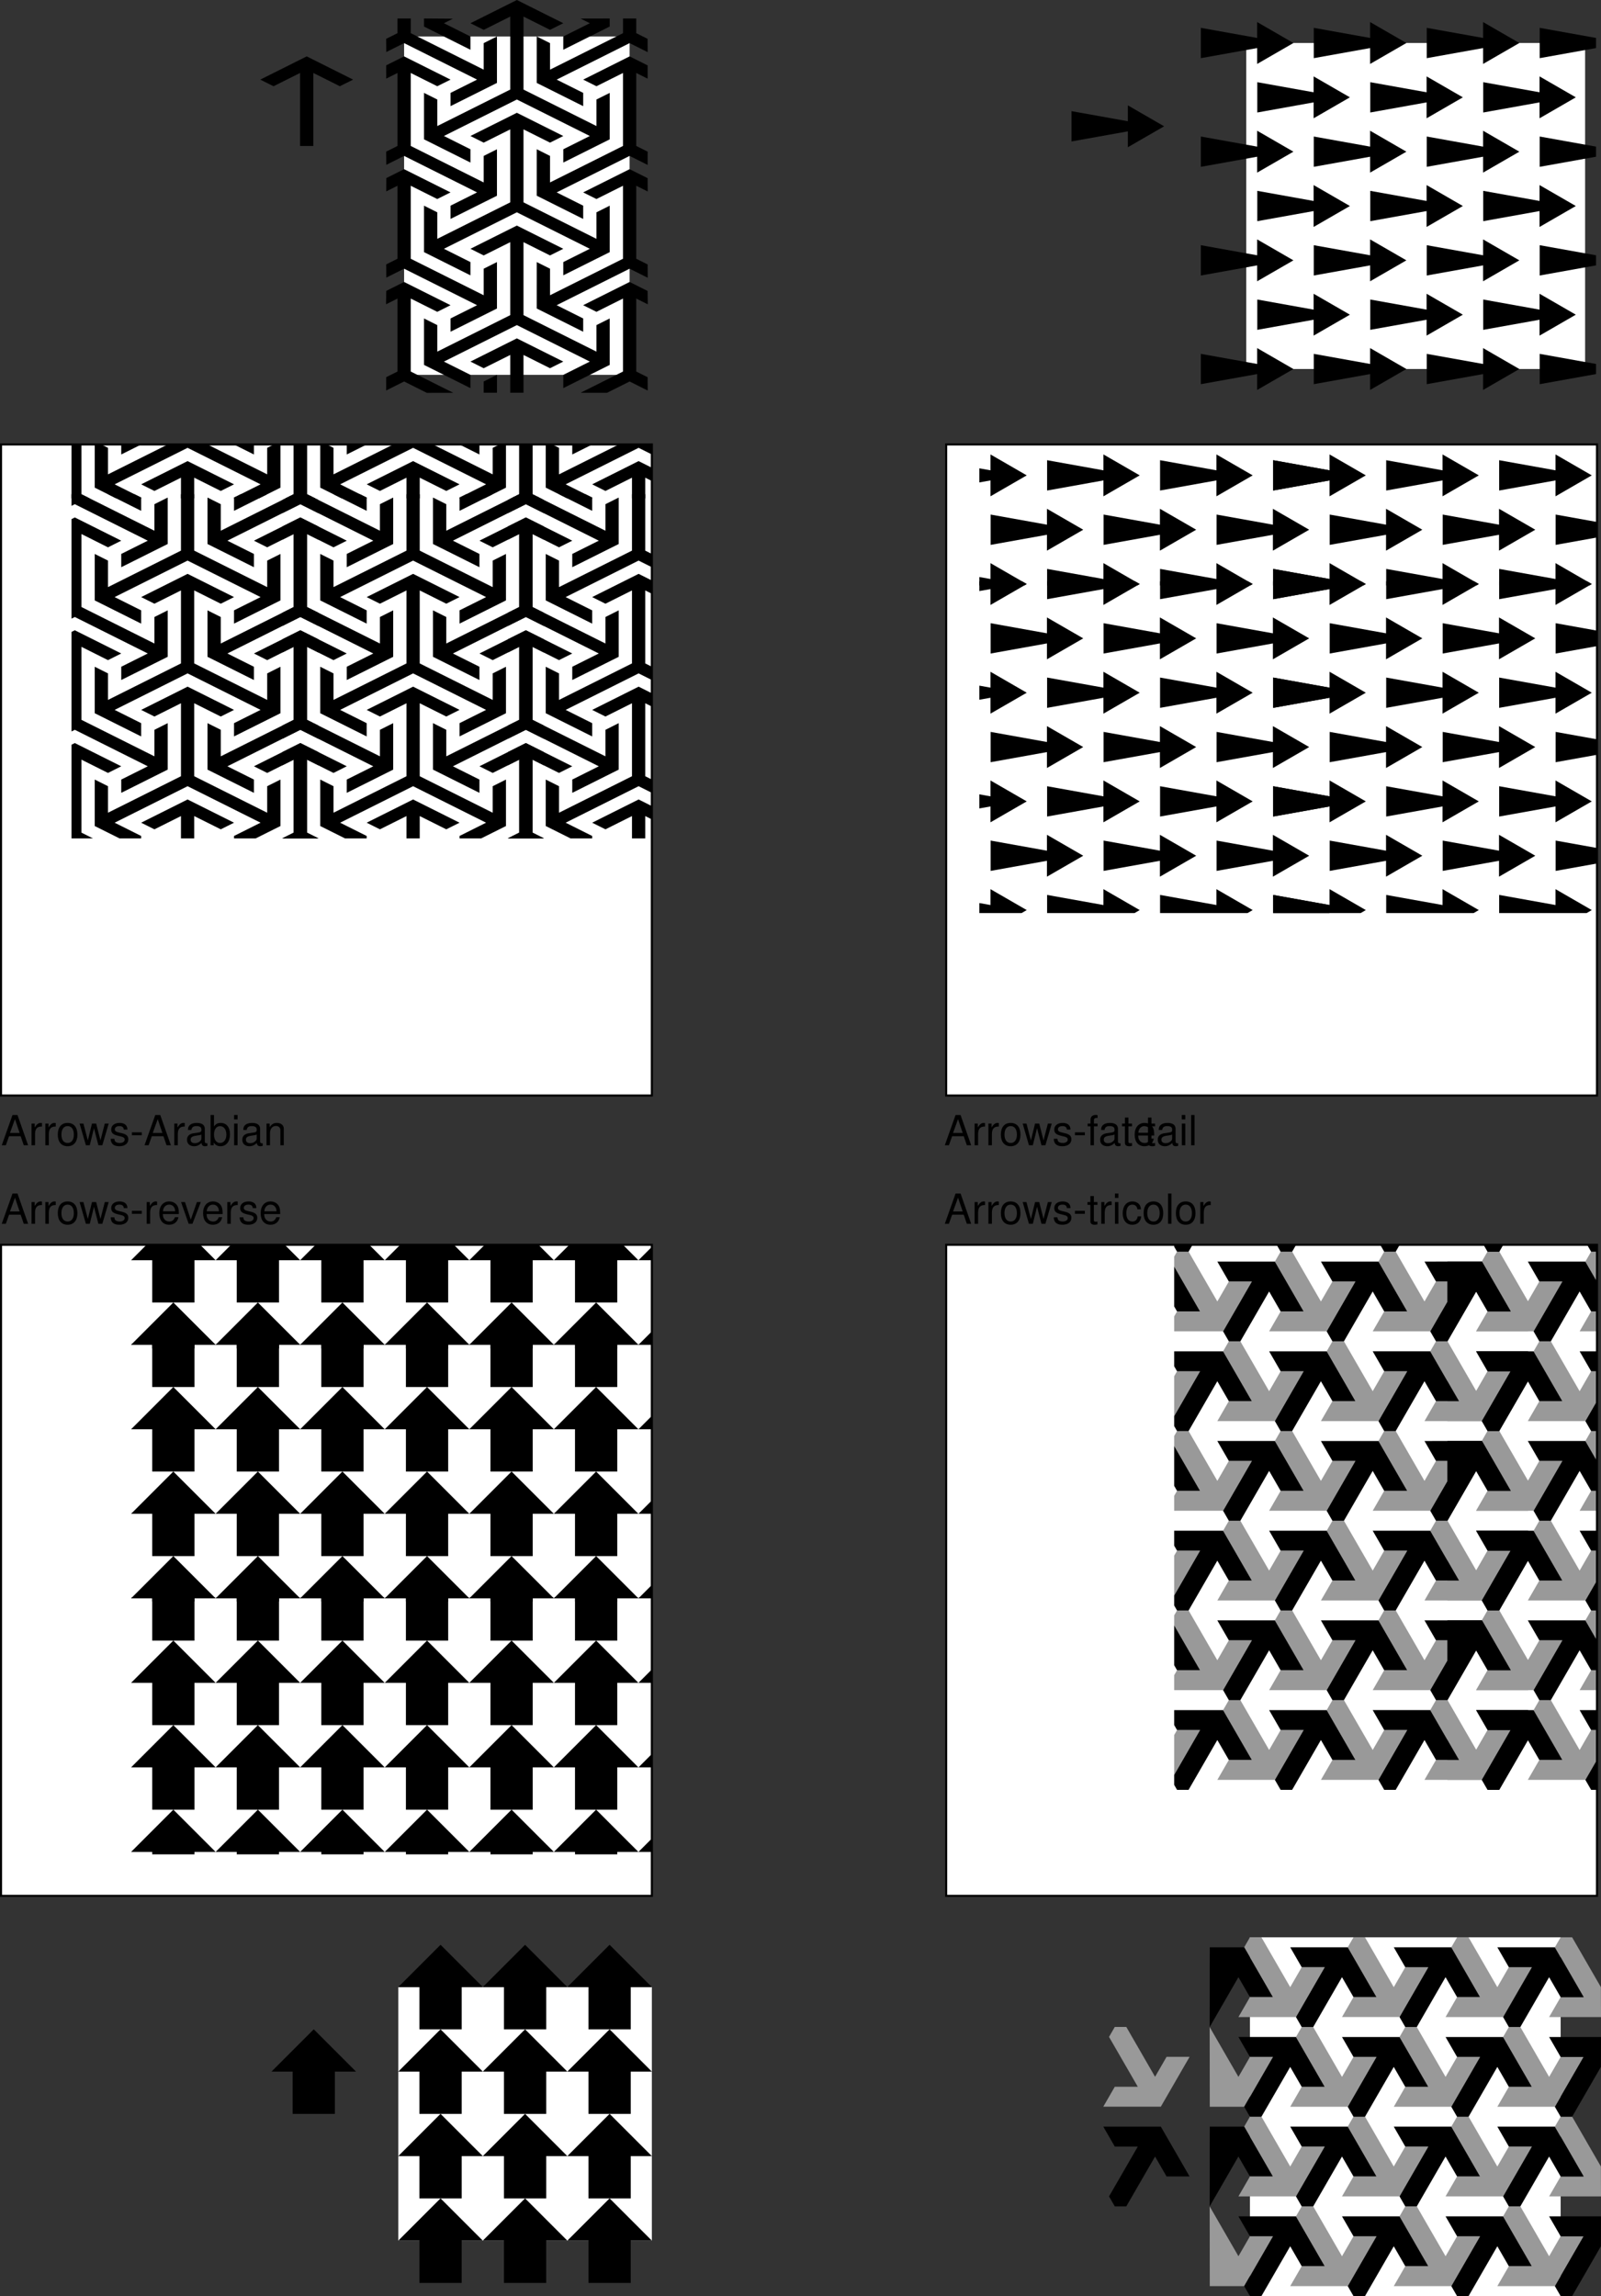 <svg xmlns="http://www.w3.org/2000/svg" xmlns:xlink="http://www.w3.org/1999/xlink" width="386.215" height="553.699"><rect width="100%" height="100%" fill="#333333" stroke="none"/><defs><path id="a" d="M4.734-2.188 5.484 0h1.047L3.97-7.297H2.766L.172 0h.984l.782-2.188Zm-.25-.78H2.156l1.204-3.33zm0 0"/><path id="b" d="M.688-5.234V0h.843v-2.719c.016-1.265.532-1.828 1.672-1.797v-.843c-.14-.016-.219-.032-.312-.032-.547 0-.954.329-1.438 1.094v-.937zm0 0"/><path id="c" d="M2.719-5.39c-1.485 0-2.36 1.046-2.36 2.812C.36-.813 1.234.234 2.734.234c1.47 0 2.36-1.046 2.36-2.78 0-1.813-.86-2.845-2.375-2.845zm.015.765c.938 0 1.5.781 1.5 2.078 0 1.235-.578 2-1.5 2-.937 0-1.5-.765-1.5-2.031s.563-2.047 1.5-2.047zm0 0"/><path id="d" d="m5.547 0 1.531-5.234h-.937L5.094-1.156 4.062-5.234H3.048l-1 4.078L.984-5.234H.063L1.577 0h.938L3.53-4.11 4.594 0Zm0 0"/><path id="e" d="M4.375-3.781c0-1.031-.688-1.61-1.89-1.61-1.22 0-2.016.625-2.016 1.594 0 .828.422 1.219 1.656 1.516l.781.187c.578.14.813.36.813.719 0 .5-.485.828-1.219.828-.453 0-.828-.125-1.047-.344-.125-.156-.187-.296-.234-.671H.344C.375-.345 1.063.234 2.438.234c1.312 0 2.156-.656 2.156-1.671 0-.766-.438-1.204-1.485-1.454l-.796-.187c-.688-.156-.97-.375-.97-.75 0-.485.423-.797 1.11-.797.672 0 1.031.297 1.047.844zm0 0"/><path id="f" d="M2.844-3.125H.454v.719h2.39Zm0 0"/><path id="g" d="M2.547-5.234h-.86v-1.454H.845v1.454H.14v.671h.703v3.97c0 .53.36.827 1.015.827.22 0 .407-.03.688-.078v-.703A1.528 1.528 0 0 1 2.14-.5c-.36 0-.454-.094-.454-.469v-3.594h.86zm0 0"/><path id="h" d="M1.5-5.234H.672V0H1.5Zm0-2.063H.656v1.063H1.5Zm0 0"/><path id="i" d="M4.703-3.484c-.031-.5-.14-.829-.344-1.125-.359-.485-.984-.782-1.718-.782C1.219-5.39.312-4.266.312-2.53c0 1.687.891 2.765 2.313 2.765 1.25 0 2.047-.75 2.14-2.03h-.827c-.141.843-.579 1.25-1.282 1.25-.922 0-1.469-.75-1.469-1.985 0-1.313.532-2.094 1.438-2.094.703 0 1.14.422 1.25 1.14zm0 0"/><path id="j" d="M1.516-7.297H.687V0h.829zm0 0"/><path id="k" d="M2.578-5.234h-.875v-.829c0-.343.203-.53.594-.53.062 0 .094 0 .281.015v-.688c-.187-.046-.297-.046-.469-.046-.765 0-1.234.437-1.234 1.187v.89H.187v.673h.688V0h.828v-4.563h.875zm0 0"/><path id="l" d="M5.344-.484c-.078.015-.125.015-.172.015-.297 0-.453-.156-.453-.406v-3.078c0-.938-.672-1.438-1.969-1.438-.766 0-1.375.22-1.734.61-.25.265-.344.578-.36 1.093h.828c.079-.64.454-.937 1.235-.937.765 0 1.172.281 1.172.781v.219c-.016.36-.188.5-.875.578-1.172.156-1.36.203-1.672.328-.61.266-.922.719-.922 1.406 0 .938.656 1.547 1.719 1.547.656 0 1.187-.234 1.78-.78.063.546.313.78.86.78.172 0 .282-.03.563-.093zM3.89-1.656c0 .281-.079.453-.329.687-.343.313-.75.469-1.25.469-.64 0-1.015-.313-1.015-.844 0-.547.36-.828 1.25-.953s1.062-.156 1.344-.297zm0 0"/><path id="m" d="M5.125-2.344c0-.797-.063-1.281-.203-1.672-.344-.859-1.14-1.375-2.125-1.375-1.453 0-2.39 1.11-2.39 2.844 0 1.735.89 2.781 2.374 2.781 1.203 0 2.031-.687 2.235-1.828h-.829c-.234.688-.703 1.047-1.375 1.047-.53 0-.984-.234-1.265-.672-.203-.297-.266-.593-.281-1.125Zm-3.828-.672c.062-.968.656-1.609 1.5-1.609s1.437.672 1.437 1.61zm0 0"/><path id="n" d="m2.844 0 2.015-5.234h-.937L2.437-.984l-1.39-4.25H.094L1.937 0Zm0 0"/><path id="E" d="M.547-7.297V0h.75v-.672c.39.61.922.906 1.656.906 1.375 0 2.281-1.14 2.281-2.875 0-1.703-.859-2.75-2.25-2.75-.718 0-1.218.266-1.609.86v-2.766zm2.281 2.688c.938 0 1.531.812 1.531 2.062 0 1.188-.625 2-1.53 2-.892 0-1.454-.797-1.454-2.031 0-1.235.563-2.031 1.453-2.031zm0 0"/><path id="F" d="M.703-5.234V0h.844v-2.89c0-1.063.547-1.766 1.406-1.766.672 0 1.094.39 1.094 1.031V0h.828v-3.953c0-.875-.656-1.438-1.672-1.438-.765 0-1.265.297-1.734 1.032v-.875zm0 0"/><path id="p" d="M56.008-85.95v3.544l2.738 1.367.02 3.207-4.356-2.176-17.605 8.801 6.402 3.2v3.198l-11.203-5.597V-81.61l3.203 1.601v6.403l17.602-8.801v-3.543h3.199m-44.23.05-2.176 1.09 6.402 3.2v3.203L4.8-84.008v-1.941l6.976.05m37.832-.05v1.941l-11.203 5.602v-3.203l6.403-3.2-2.246-1.12 7.046-.02m9.145 14.515-2.746-1.375v17.602l2.758 1.379-.004 3.2-4.352-2.177-17.605 8.801 6.402 3.2v3.199l-11.203-5.598v-11.203l3.203 1.601v6.399l17.602-8.801v-17.602l-6.403 3.204-3.199-1.602 11.203-5.602 4.352 2.176-.008 3.2M27.204-90.41l11.202 5.601-3.199 1.602-6.402-3.203v17.601l17.601 8.801v-6.398l3.203-1.602v11.203l-11.203 5.598v-3.2l6.403-3.198-17.606-8.801-17.601 8.8 6.402 3.2v3.199L4.8-56.805v-11.203L8-66.406v6.398l17.605-8.8V-86.41l-6.402 3.203-3.2-1.602 11.2-5.601m-31.531 9.367 2.726-1.363v-3.543h3.204v3.543l17.601 8.8v-6.402l3.2-1.601v11.203L11.198-64.81v-3.199l6.403-3.199L0-80.007l-4.3 2.148-.028-3.184m.004 27.2 2.722-1.364v-17.602l-2.714 1.36-.004-3.2L0-76.808l11.2 5.602L8-69.605 1.602-72.81v17.602l17.601 8.8v-6.398l3.2-1.601v11.203l-11.204 5.598v-3.2l6.403-3.199L0-52.804l-4.297 2.148-.027-3.188m63.097 9.621-2.765-1.382v17.601l2.754 1.375.02 3.211-4.372-2.184L36.805-16.8l6.402 3.2v3.203L32.004-16v-11.203l3.203 1.601v6.399l17.602-8.8v-17.602l-6.403 3.203-3.199-1.602 11.203-5.601 4.344 2.171.02 3.211m-31.57-18.984 11.202 5.602-3.199 1.597-6.402-3.199v17.602l17.601 8.8v-6.398l3.203-1.602v11.203l-11.203 5.598v-3.2l6.403-3.198-17.606-8.801-17.601 8.8 6.402 3.2v3.2L4.8-29.603v-11.203L8-39.203v6.398l17.605-8.8v-17.602l-6.402 3.2-3.2-1.598 11.2-5.602m31.59 46.2-2.785-1.395V-.801L58.754.57l.023 3.215-4.367-2.183-5.457 2.726-6.383-.012L52.81-.8v-17.601L46.406-15.2l-3.199-1.602 11.203-5.601 4.34 2.172.043 3.222m-31.59-18.996 11.203 5.602-3.199 1.601-6.402-3.203v17.602l17.601 8.8V-12l3.203-1.602v11.204L38.406 3.199V0l6.403-3.2L27.203-12 9.602-3.2 16.004 0v3.2L4.8-2.399v-11.204L8-12v6.398l17.605-8.8v-17.602L19.203-28.8l-3.2-1.601 11.2-5.602M25.605 4.312V-4.8l-6.402 3.2-3.2-1.598 11.2-5.602 11.203 5.602-3.199 1.597L28.805-4.8v9.114h-3.2M-4.32-26.642l2.718-1.363v-17.601l-2.707 1.355.02-3.21L0-49.606l11.2 5.601L8-42.402l-6.398-3.203v17.601l17.601 8.8v-6.398l3.2-1.601V-16l-11.204 5.602v-3.204l6.403-3.199L0-25.6l-4.29 2.144-.03-3.184m-.016 30.407L0 1.602l5.484 2.742 6.383-.012L1.602-.801v-17.601L8-15.2l3.2-1.602-11.2-5.6-4.309 2.156-.046 3.223 2.753-1.38V-.8L-4.316.56l-.02 3.207"/><path id="s" d="M-10.957 3.656 2.633 1.22v3.83L11.383 0l-8.75-5.05v3.831l-13.59-2.437v7.312m35.969-16.761-8.754 5.05v-3.832L2.668-9.449v-7.313l13.59 2.438v-3.832l8.754 5.05m-35.969-16.761 13.59 2.437v-3.832l8.75 5.051-8.75 5.05v-3.831l-13.59 2.437v-7.312m27.254 0 13.59 2.437v-3.832l8.75 5.051-8.75 5.05v-3.831l-13.59 2.437v-7.312m8.715-9.45-8.754 5.055v-3.836L2.668-35.66v-7.309l13.59 2.438v-3.836l8.754 5.05m-35.969-16.757 13.59 2.433v-3.832l8.75 5.055-8.75 5.05v-3.835l-13.59 2.437v-7.308m27.254 0 13.59 2.433v-3.832l8.75 5.055-8.75 5.05v-3.835l-13.59 2.437v-7.308m8.715-9.45-8.754 5.051v-3.832l-13.59 2.438v-7.313l13.59 2.438v-3.832l8.754 5.05m-35.969-16.761 13.59 2.437v-3.832l8.75 5.051-8.75 5.05v-3.831l-13.59 2.437v-7.312m27.254 0 13.59 2.437v-3.832l8.75 5.051-8.75 5.05v-3.831l-13.59 2.437v-7.312m0 85.941 13.59-2.437V5.05L38.637 0l-8.75-5.05v3.831l-13.59-2.437v7.312m27.25 0L57.14 1.22v3.83L65.89 0l-8.75-5.05v3.831L43.547-3.656v7.312m8.715-16.761-8.75 5.05v-3.832l-13.59 2.438v-7.313l13.59 2.438v-3.832l8.75 5.05m-8.715-16.761L57.14-27.43v-3.832l8.75 5.051-8.75 5.05v-3.831l-13.594 2.437v-7.312m8.715-9.45-8.75 5.055v-3.836l-13.59 2.438v-7.309l13.59 2.438v-3.836l8.75 5.05m-8.715-16.757 13.594 2.433v-3.832l8.75 5.055-8.75 5.05v-3.835l-13.594 2.437v-7.308m8.715-9.45-8.75 5.051v-3.832l-13.59 2.438v-7.313l13.59 2.438v-3.832l8.75 5.05m-8.715-16.761 13.594 2.437v-3.832l8.75 5.051-8.75 5.05v-3.831l-13.594 2.437v-7.312M84.39-1.22 70.8-3.656v7.312L84.39 1.22m-4.875-14.324-8.75 5.05v-3.832l-13.59 2.438v-7.313l13.59 2.438v-3.832l8.75 5.05m4.875-11.886L70.8-22.555v-7.312l13.59 2.437m-4.875-11.886-8.75 5.054v-3.836l-13.59 2.438v-7.309l13.59 2.438v-3.836l8.75 5.05m4.875-11.886L70.8-48.766v-7.308l13.59 2.433m-4.875-11.882-8.75 5.05v-3.832l-13.59 2.438v-7.313l13.59 2.438v-3.832l8.75 5.05M84.39-77.41 70.8-74.973v-7.312l13.59 2.437"/><path id="v" d="M0 0h5.098v10.195h10.195V0h5.102l-10.2-10.195L0 0m20.395 0h5.097v10.195h10.195V0h5.102l-10.2-10.195L20.396 0M40.79 0h5.098v10.195h10.195V0h5.098L50.984-10.195 40.79 0M0-20.387h5.098v10.2h10.195v-10.2h5.102l-10.2-10.195L0-20.387m20.395 0h5.097v10.2h10.195v-10.2h5.102l-10.2-10.195-10.194 10.195m20.394 0h5.098v10.2h10.195v-10.2h5.098L50.984-30.582 40.79-20.387M0-40.773h5.098v10.199h10.195v-10.2h5.102l-10.2-10.195L0-40.773m20.395 0h5.097v10.199h10.195v-10.2h5.102l-10.2-10.195-10.194 10.196m20.394 0h5.098v10.199h10.195v-10.2h5.098L50.984-50.968 40.79-40.773M0-61.156h5.098v10.195h10.195v-10.195h5.102l-10.2-10.2L0-61.155m20.395 0h5.097v10.195h10.195v-10.195h5.102l-10.2-10.2-10.194 10.2m20.394 0h5.098v10.195h10.195v-10.195h5.098l-10.196-10.2-10.195 10.2"/><path id="z" d="m23.598-40.871 6.941 12.023h-5.555l-2.773 4.805h13.883l6.937-12.02h-5.55l-2.778 4.81-6.941-12.02h-2.778l-1.386 2.402m-24.985 0 6.938 12.023H0l-2.777 4.805h13.882l6.942-12.02h-5.555l-2.777 4.81-6.938-12.02H0l-1.387 2.402m37.48 21.637 6.938 12.023h-5.55l-2.778 4.809h13.883l6.937-12.02h-5.55l-2.774 4.805-6.945-12.02H37.48l-1.386 2.403M-9.688-2.402h8.301l6.938-12.02H0l-2.777 4.809-6.938-12.024.028 19.235M11.105-19.23l6.942 12.02h-5.555L9.715-2.403h13.883l6.941-12.02h-5.555l-2.773 4.809-6.941-12.024h-2.778l-1.387 2.407m73.57-12.024-6.94-12.02H74.96l-1.39 2.403 6.94 12.023h-5.55l-2.777 4.805h12.515l-.023-7.21M61.078-19.23 68.02-7.21h-5.555l-2.778 4.808H73.57l6.942-12.02H74.96l-2.777 4.809-6.942-12.024h-2.777l-1.387 2.407m-37.48-64.895 6.941 12.02h-5.555l-2.773 4.808h13.883l6.937-12.02h-5.55l-2.778 4.81-6.941-12.024h-2.778l-1.386 2.406m24.988 0 6.937 12.02h-5.55l-2.778 4.808h13.88l6.94-12.02h-5.55l-2.778 4.81-6.94-12.024h-2.774l-1.387 2.406m-49.973 0 6.938 12.02H0l-2.777 4.808h13.882l6.942-12.02h-5.555l-2.777 4.81-6.938-12.024H0l-1.387 2.406m37.48 21.637 6.938 12.02h-5.55l-2.778 4.808h13.883l6.937-12.02h-5.55l-2.774 4.809-6.945-12.02H37.48l-1.386 2.403M-9.688-45.66h8.301l6.938-12.02H0l-2.777 4.809-6.938-12.02.028 19.23m20.792-16.827 6.942 12.02h-5.555L9.715-45.66h13.883l6.941-12.02h-5.555l-2.773 4.809-6.941-12.02h-2.778l-1.387 2.403m73.57-12.02-6.94-12.023H74.96l-1.39 2.406 6.94 12.02h-5.55l-2.777 4.808h12.515l-.023-7.21M61.078-62.489l6.942 12.02h-5.555l-2.778 4.808H73.57l6.942-12.02H74.96l-2.777 4.809-6.942-12.02h-2.777l-1.387 2.403M48.582-40.871l6.941 12.02h-5.55l-2.778 4.808h13.883l6.938-12.02h-5.551l-2.778 4.81-6.94-12.02h-2.774l-1.391 2.402"/><path id="C" d="m23.598-2.402 6.941-12.02h-5.555l-2.773-4.808h13.883L43.03-7.21h-5.55l-2.778-4.81L27.762 0h-2.778l-1.386-2.402m24.988 0 6.937-12.02h-5.55l-2.778-4.812h13.88l6.94 12.023h-5.55l-2.778-4.809L52.748 0h-2.774l-1.387-2.402m-58.273-38.47h8.3l6.938 12.024H0l-2.777-4.812-6.938 12.023.028-19.234m8.3 38.469 6.938-12.02H0l-2.777-4.808h13.882l6.942 12.02h-5.555l-2.777-4.81L2.777 0H0l-1.387-2.402m86.063-9.618L77.734 0h-2.773l-1.39-2.402 6.94-12.02h-5.55l-2.777-4.808h12.515l-.023 7.21M61.078-24.043l6.942-12.02h-5.555l-2.778-4.808H73.57l6.942 12.023H74.96l-2.777-4.812-6.942 12.023h-2.777l-1.387-2.406M36.094-67.297l6.937-12.02h-5.55l-2.778-4.808h13.883l6.937 12.02h-5.55l-2.778-4.81-6.941 12.024H37.48l-1.386-2.406M23.598-45.66l6.941-12.02h-5.555l-2.773-4.808h13.883l6.937 12.02h-5.55l-2.778-4.805-6.941 12.02h-2.778l-1.386-2.407M-9.687-84.125h8.3l6.938 12.02H0l-2.777-4.81-6.938 12.024.027-19.234m20.793 16.828 6.942-12.02h-5.555l-2.777-4.808h13.883l6.941 12.02h-5.555l-2.773-4.81L15.27-64.89h-2.778l-1.387-2.406M-1.387-45.66l6.938-12.02H0l-2.777-4.808h13.882l6.942 12.023h-5.555l-2.777-4.808-6.938 12.02H0l-1.387-2.407m86.063-9.613-6.942 12.02h-2.773l-1.39-2.407 6.94-12.02h-5.55l-2.777-4.808h12.515l-.023 7.215M61.078-67.297l6.942-12.02h-5.555l-2.778-4.808H73.57l6.942 12.02H74.96l-2.777-4.81-6.942 12.024h-2.777l-1.387-2.406M36.094-24.043l6.937-12.02h-5.55l-2.778-4.808h13.883l6.937 12.02h-5.55l-2.778-4.81-6.941 12.024H37.48l-1.386-2.406m-24.989 0 6.942-12.02h-5.555L9.715-40.87h13.883l6.941 12.023h-5.555l-2.773-4.812-6.941 12.023h-2.778l-1.387-2.406M48.582-45.66l6.941-12.02h-5.55l-2.778-4.808h13.883l6.942 12.02h-5.555l-2.778-4.805-6.94 12.02h-2.774l-1.391-2.407"/><clipPath id="o"><path d="M23 121h140v83H23Zm0 0"/></clipPath><clipPath id="q"><path d="M23 109h140v13H23Zm0 0"/></clipPath><clipPath id="r"><path d="M242 142h149v80H242Zm0 0"/></clipPath><clipPath id="t"><path d="M242 109h149v34H242Zm0 0"/></clipPath><clipPath id="u"><path d="M37 387h126v62H37Zm0 0"/></clipPath><clipPath id="w"><path d="M37 326h126v62H37Zm0 0"/></clipPath><clipPath id="x"><path d="M37 302h126v25H37Zm0 0"/></clipPath><clipPath id="y"><path d="M289 346h102v88H289Zm0 0"/></clipPath><clipPath id="A"><path d="M289 302h102v45H289Zm0 0"/></clipPath><clipPath id="B"><path d="M289 346h102v88H289Zm0 0"/></clipPath><clipPath id="D"><path d="M289 302h102v45H289Zm0 0"/></clipPath></defs><g transform="translate(-5.75 -1.82)"><use xlink:href="#a" width="100%" height="100%" x="233.5" y="296.935"/><use xlink:href="#b" width="100%" height="100%" x="240.17" y="296.935"/><use xlink:href="#b" width="100%" height="100%" x="243.5" y="296.935"/><use xlink:href="#c" width="100%" height="100%" x="246.83" y="296.935"/><use xlink:href="#d" width="100%" height="100%" x="252.39" y="296.935"/><use xlink:href="#e" width="100%" height="100%" x="259.61" y="296.935"/><use xlink:href="#f" width="100%" height="100%" x="264.61" y="296.935"/><use xlink:href="#g" width="100%" height="100%" x="267.94" y="296.935"/><use xlink:href="#b" width="100%" height="100%" x="270.72" y="296.935"/><use xlink:href="#h" width="100%" height="100%" x="274.05" y="296.935"/><use xlink:href="#i" width="100%" height="100%" x="276.27" y="296.935"/><use xlink:href="#c" width="100%" height="100%" x="281.27" y="296.935"/><use xlink:href="#j" width="100%" height="100%" x="286.83" y="296.935"/><use xlink:href="#c" width="100%" height="100%" x="289.05" y="296.935"/><use xlink:href="#b" width="100%" height="100%" x="294.61" y="296.935"/></g><g transform="translate(-5.75 -1.82)"><use xlink:href="#a" width="100%" height="100%" x="233.5" y="278"/><use xlink:href="#b" width="100%" height="100%" x="240.17" y="278"/><use xlink:href="#b" width="100%" height="100%" x="243.5" y="278"/><use xlink:href="#c" width="100%" height="100%" x="246.83" y="278"/><use xlink:href="#d" width="100%" height="100%" x="252.39" y="278"/><use xlink:href="#e" width="100%" height="100%" x="259.61" y="278"/><use xlink:href="#f" width="100%" height="100%" x="264.61" y="278"/><use xlink:href="#k" width="100%" height="100%" x="267.94" y="278"/><use xlink:href="#l" width="100%" height="100%" x="270.72" y="278"/><use xlink:href="#g" width="100%" height="100%" x="276.28" y="278"/><use xlink:href="#m" width="100%" height="100%" x="279.06" y="278"/><use xlink:href="#g" width="100%" height="100%" x="281.84" y="278"/><use xlink:href="#l" width="100%" height="100%" x="284.62" y="278"/><use xlink:href="#h" width="100%" height="100%" x="290.18" y="278"/><use xlink:href="#j" width="100%" height="100%" x="292.4" y="278"/></g><g transform="translate(-5.75 -1.82)"><use xlink:href="#a" width="100%" height="100%" x="6" y="296.935"/><use xlink:href="#b" width="100%" height="100%" x="12.67" y="296.935"/><use xlink:href="#b" width="100%" height="100%" x="16" y="296.935"/><use xlink:href="#c" width="100%" height="100%" x="19.33" y="296.935"/><use xlink:href="#d" width="100%" height="100%" x="24.89" y="296.935"/><use xlink:href="#e" width="100%" height="100%" x="32.11" y="296.935"/><use xlink:href="#f" width="100%" height="100%" x="37.11" y="296.935"/><use xlink:href="#b" width="100%" height="100%" x="40.44" y="296.935"/><use xlink:href="#m" width="100%" height="100%" x="43.77" y="296.935"/><use xlink:href="#n" width="100%" height="100%" x="49.33" y="296.935"/><use xlink:href="#m" width="100%" height="100%" x="54.33" y="296.935"/><use xlink:href="#b" width="100%" height="100%" x="59.89" y="296.935"/><use xlink:href="#e" width="100%" height="100%" x="63.22" y="296.935"/><use xlink:href="#m" width="100%" height="100%" x="68.22" y="296.935"/></g><path fill="#fff" d="M157.25 264.18v-157H.25v157h157"/><g clip-path="url(#o)" transform="translate(-5.75 -1.82)"><use xlink:href="#p" width="100%" height="100%" x="23.799" y="203.412"/><use xlink:href="#p" width="100%" height="100%" x="78.199" y="203.412"/><use xlink:href="#p" width="100%" height="100%" x="132.599" y="203.412"/></g><g clip-path="url(#q)" transform="translate(-5.75 -1.82)"><use xlink:href="#p" width="100%" height="100%" x="23.799" y="121.814"/><use xlink:href="#p" width="100%" height="100%" x="78.199" y="121.814"/><use xlink:href="#p" width="100%" height="100%" x="132.599" y="121.814"/></g><path fill="none" stroke="#000" stroke-width=".5" d="M157.25 264.18v-157H.25v157zm0 0"/><path fill="#fff" d="M385.25 264.18v-157h-157v157h157"/><g clip-path="url(#r)" transform="translate(-5.75 -1.82)"><use xlink:href="#s" width="100%" height="100%" x="242.05" y="221.286"/><use xlink:href="#s" width="100%" height="100%" x="323.85" y="221.286"/></g><g clip-path="url(#t)" transform="translate(-5.75 -1.82)"><use xlink:href="#s" width="100%" height="100%" x="242.05" y="142.667"/><use xlink:href="#s" width="100%" height="100%" x="323.85" y="142.667"/></g><path fill="none" stroke="#000" stroke-width=".5" d="M385.25 264.18v-157h-157v157zm0 0"/><path fill="#fff" d="M157.25 457.18v-157H.25v157h157"/><g clip-path="url(#u)" transform="translate(-5.75 -1.82)"><use xlink:href="#v" width="100%" height="100%" x="37.371" y="448.408"/><use xlink:href="#v" width="100%" height="100%" x="98.571" y="448.408"/><use xlink:href="#v" width="100%" height="100%" x="159.771" y="448.408"/></g><g clip-path="url(#w)" transform="translate(-5.75 -1.82)"><use xlink:href="#v" width="100%" height="100%" x="37.371" y="387.26"/><use xlink:href="#v" width="100%" height="100%" x="98.571" y="387.26"/><use xlink:href="#v" width="100%" height="100%" x="159.771" y="387.26"/></g><g clip-path="url(#x)" transform="translate(-5.75 -1.82)"><use xlink:href="#v" width="100%" height="100%" x="37.371" y="326.112"/><use xlink:href="#v" width="100%" height="100%" x="98.571" y="326.112"/><use xlink:href="#v" width="100%" height="100%" x="159.771" y="326.112"/></g><path fill="none" stroke="#000" stroke-width=".5" d="M157.25 457.18v-157H.25v157zm0 0"/><path fill="#fff" d="M385.25 457.18v-157h-157v157h157"/><g clip-path="url(#y)" transform="translate(-5.75 -1.82)"><g fill="#999"><use xlink:href="#z" width="100%" height="100%" x="289.696" y="433.44"/><use xlink:href="#z" width="100%" height="100%" x="364.596" y="433.44"/></g></g><g clip-path="url(#A)" transform="translate(-5.75 -1.82)"><g fill="#999"><use xlink:href="#z" width="100%" height="100%" x="289.696" y="346.92"/><use xlink:href="#z" width="100%" height="100%" x="364.596" y="346.92"/></g></g><g clip-path="url(#B)" transform="translate(-5.75 -1.82)"><use xlink:href="#C" width="100%" height="100%" x="289.696" y="433.44"/><use xlink:href="#C" width="100%" height="100%" x="364.596" y="433.44"/></g><g clip-path="url(#D)" transform="translate(-5.75 -1.82)"><use xlink:href="#C" width="100%" height="100%" x="289.696" y="346.92"/><use xlink:href="#C" width="100%" height="100%" x="364.596" y="346.92"/></g><path fill="none" stroke="#000" stroke-width=".5" d="M385.25 457.18v-157h-157v157zm0 0"/><g transform="translate(-5.75 -1.82)"><use xlink:href="#a" width="100%" height="100%" x="6" y="278"/><use xlink:href="#b" width="100%" height="100%" x="12.67" y="278"/><use xlink:href="#b" width="100%" height="100%" x="16" y="278"/><use xlink:href="#c" width="100%" height="100%" x="19.33" y="278"/><use xlink:href="#d" width="100%" height="100%" x="24.89" y="278"/><use xlink:href="#e" width="100%" height="100%" x="32.11" y="278"/><use xlink:href="#f" width="100%" height="100%" x="37.11" y="278"/><use xlink:href="#a" width="100%" height="100%" x="40.44" y="278"/><use xlink:href="#b" width="100%" height="100%" x="47.11" y="278"/><use xlink:href="#l" width="100%" height="100%" x="50.44" y="278"/><use xlink:href="#E" width="100%" height="100%" x="56" y="278"/><use xlink:href="#h" width="100%" height="100%" x="61.56" y="278"/><use xlink:href="#l" width="100%" height="100%" x="63.78" y="278"/><use xlink:href="#F" width="100%" height="100%" x="69.34" y="278"/></g><path fill="#fff" d="M97.484 90.398V8.797h54.399v81.601H97.484m-20.316-6 6 6m-6 0 6-6"/><path d="M153.484 4.46V8l2.735 1.367.02 3.207-4.356-2.176-17.598 8.801 6.399 3.2v3.199L129.484 20V8.797l3.2 1.601v6.399L150.285 8V4.46h3.2m-44.223.052-2.176 1.086 6.398 3.199V12l-11.199-5.602V4.461l6.977.05"/><path d="M147.086 4.46v1.938L135.883 12V8.797l6.402-3.2-2.246-1.12 7.047-.016m9.144 14.508-2.746-1.371v17.601l2.754 1.375-.004 3.2-4.351-2.176-17.598 8.8 6.398 3.2v3.199l-11.199-5.598V35.996l3.2 1.602v6.398l17.601-8.797V17.598l-6.402 3.199-3.2-1.598 11.2-5.601 4.351 2.175-.004 3.196"/><path d="m124.684 0 11.199 5.598-3.2 1.601L126.286 4v17.598l17.598 8.8v-6.402l3.203-1.598v11.2l-11.203 5.601v-3.203l6.402-3.2-17.601-8.8-17.598 8.8 6.398 3.2V39.2l-11.199-5.601v-11.2l3.2 1.598v6.402l17.6-8.8V4l-6.401 3.2-3.2-1.602L124.684 0"/><path d="M93.156 9.363 95.886 8V4.46h3.2V8l17.598 8.797v-6.399l3.199-1.601V20l-11.2 5.598v-3.2l6.403-3.199-17.602-8.8-4.297 2.148-.03-3.184"/><path d="m93.16 36.563 2.727-1.364V17.598l-2.715 1.359-.008-3.2 4.32-2.16 11.2 5.602-3.2 1.598-6.398-3.2V35.2l17.598 8.797v-6.398l3.199-1.602V47.2l-11.2 5.598v-3.2l6.403-3.199-17.602-8.8-4.293 2.148-.03-3.183m63.089 9.616-2.766-1.383v17.601l2.75 1.375.02 3.211-4.371-2.187-17.598 8.8 6.399 3.2v3.2l-11.2-5.599V63.2l3.2 1.598V71.2l17.601-8.8V44.796l-6.402 3.2-3.2-1.599 11.2-5.601 4.347 2.172.02 3.21"/><path d="m124.684 27.2 11.199 5.597-3.2 1.601-6.398-3.199v17.598l17.598 8.8V51.2l3.203-1.601v11.199l-11.203 5.601V63.2l6.402-3.203-17.601-8.797-17.598 8.797 6.398 3.203v3.2l-11.199-5.602v-11.2l3.2 1.602v6.399l17.6-8.801V31.199l-6.401 3.2-3.2-1.602 11.2-5.598M156.27 73.39l-2.786-1.394v17.602l2.746 1.37.02 3.212-4.367-2.184-5.453 2.727-6.38-.008 10.235-5.117V71.996l-6.402 3.203-3.2-1.601 11.2-5.602 4.34 2.172.047 3.223"/><path d="m124.684 54.398 11.199 5.598-3.2 1.602-6.398-3.2v17.598l17.598 8.8v-6.398l3.203-1.601v11.2l-11.203 5.597v-3.196l6.402-3.203-17.601-8.797-17.598 8.797 6.398 3.203v3.196l-11.199-5.598v-11.2l3.2 1.602v6.399l17.6-8.8v-17.6l-6.401 3.2-3.2-1.602 11.2-5.598"/><path d="M123.086 94.707v-9.11l-6.402 3.2-3.2-1.602 11.2-5.597 11.199 5.597-3.2 1.602-6.398-3.2v9.11h-3.2M93.164 63.758l2.723-1.36V44.797l-2.711 1.355.02-3.21 4.288-2.145 11.2 5.601-3.2 1.598-6.398-3.2v17.602l17.598 8.801v-6.402l3.199-1.598v11.2l-11.2 5.597v-3.2l6.403-3.198-17.602-8.801-4.289 2.144-.03-3.183"/><path d="M116.684 94.707v-2.71l3.199-1.599v4.309h-3.2m-23.531-.543 4.332-2.168 5.485 2.742 6.383-.008-10.266-5.132V71.996l6.398 3.203 3.2-1.601-11.2-5.602-4.308 2.156-.047 3.223 2.758-1.379v17.602l-2.719 1.355-.016 3.211M72.387 35.2V17.597l-6.403 3.199-3.199-1.598 11.2-5.601 11.199 5.601-3.2 1.598-6.398-3.2V35.2h-3.2"/><path fill="#fff" d="M157.25 479.18v61.148H96.078V479.18h61.172m-77.172 55.148 6 6m-6 0 6-6"/><path d="M96.078 540.328h5.098v10.195h10.195v-10.195h5.098l-10.196-10.195-10.195 10.195"/><path d="M116.469 540.328h5.097v10.195h10.196v-10.195h5.097l-10.195-10.195-10.195 10.195m20.391 0h5.097v10.195h10.195v-10.195h5.098l-10.195-10.195-10.196 10.195m-40.781-20.383h5.098v10.196h10.195v-10.196h5.098l-10.196-10.195-10.195 10.195"/><path d="M116.469 519.945h5.097v10.196h10.196v-10.196h5.097l-10.195-10.195-10.195 10.195m20.391 0h5.097v10.196h10.195v-10.196h5.098l-10.195-10.195-10.196 10.195m-40.781-20.382h5.098v10.195h10.195v-10.195h5.098l-10.196-10.196-10.195 10.195"/><path d="M116.469 499.563h5.097v10.195h10.196v-10.195h5.097l-10.195-10.196-10.195 10.195m20.391.001h5.097v10.195h10.195v-10.195h5.098l-10.195-10.196-10.196 10.195M96.078 479.18h5.098v10.195h10.195V479.18h5.098l-10.196-10.196-10.195 10.196"/><path d="M116.469 479.18h5.097v10.195h10.196V479.18h5.097l-10.195-10.196-10.195 10.196m20.391 0h5.097v10.195h10.195V479.18h5.098l-10.195-10.196-10.196 10.196m-71.367 20.383h5.098v10.195h10.195v-10.195h5.098l-10.195-10.196-10.196 10.195"/><path fill="#fff" d="M376.477 467.18v86.52h-74.95v-86.52h74.95M275.84 547.7l6 6m-6 0 6-6"/><path fill="#999" d="m325.121 512.832 6.938 12.02h-5.551l-2.774 4.808h13.88l6.94-12.02H339l-2.777 4.81-6.938-12.02h-2.777l-1.387 2.402m-24.984 0 6.941 12.02h-5.55l-2.778 4.808h13.879l6.941-12.02h-5.554l-2.774 4.81-6.941-12.02h-2.774l-1.39 2.402m37.476 21.637 6.942 12.02H339l-2.773 4.808h13.878l6.938-12.02h-5.55l-2.774 4.809-6.942-12.02H339l-1.387 2.403m-45.773 16.828h8.3l6.938-12.02h-5.55l-2.778 4.809-6.938-12.02.028 19.23m20.789-16.827 6.941 12.02h-5.554l-2.774 4.808h13.88l6.937-12.02h-5.551l-2.774 4.809-6.941-12.02h-2.777l-1.387 2.403m73.562-12.019-6.941-12.02h-2.773l-1.391 2.402 6.941 12.02h-5.55l-2.778 4.808h12.516l-.024-7.21m-23.597 12.019 6.941 12.02h-5.55l-2.778 4.808h13.879l6.941-12.02h-5.55l-2.778 4.809-6.941-12.02h-2.774l-1.39 2.403M267.535 491.2l6.942 12.019h-5.555l-2.774 4.808h13.88l6.94-12.02h-5.554l-2.773 4.81-6.942-12.024h-2.777l-1.387 2.406m57.586-21.617 6.938 12.02h-5.551l-2.774 4.808h13.88l6.94-12.02H339l-2.777 4.81-6.938-12.02h-2.777l-1.387 2.402m24.984 0 6.938 12.02h-5.55l-2.778 4.808h13.879l6.937-12.02h-5.55l-2.774 4.81-6.941-12.02h-2.774l-1.387 2.402m-49.968 0 6.941 12.02h-5.55l-2.778 4.808h13.879l6.941-12.02h-5.554l-2.774 4.81-6.941-12.02h-2.774l-1.39 2.402m37.476 21.637 6.942 12.02H339l-2.773 4.808h13.878l6.938-12.02h-5.55l-2.774 4.809-6.942-12.02H339l-1.387 2.403m-45.773 16.828h8.3l6.938-12.02h-5.55l-2.778 4.809-6.938-12.02.028 19.23m20.789-16.827 6.941 12.02h-5.554l-2.774 4.808h13.88l6.937-12.02h-5.551l-2.774 4.809-6.941-12.02h-2.777l-1.387 2.403m73.562-12.019-6.941-12.02h-2.773l-1.391 2.402 6.941 12.02h-5.55l-2.778 4.808h12.516l-.024-7.21m-23.597 12.019 6.941 12.02h-5.55l-2.778 4.808h13.879l6.941-12.02h-5.55l-2.778 4.809-6.941-12.02h-2.774l-1.39 2.403m-12.492 21.613 6.941 12.02h-5.55l-2.778 4.808h13.879l6.941-12.02h-5.55l-2.778 4.81-6.941-12.02h-2.774l-1.39 2.402"/><path d="m325.121 551.297 6.938-12.02h-5.551l-2.774-4.808h13.88l6.94 12.02H339l-2.777-4.805-6.938 12.015h-2.777l-1.387-2.402m24.984 0 6.938-12.02h-5.55l-2.778-4.808h13.879l6.937 12.02h-5.55l-2.774-4.805-6.941 12.015h-2.774l-1.387-2.402m-58.265-38.465h8.297l6.941 12.02h-5.55l-2.778-4.809-6.938 12.023.028-19.234m8.3 38.465 6.938-12.02h-5.55l-2.778-4.808h13.879l6.941 12.02h-5.554l-2.774-4.805-6.941 12.015h-2.774l-1.386-2.402m86.05-9.613-6.941 12.015h-2.773l-1.391-2.402 6.941-12.02h-5.55l-2.778-4.808h12.516l-.024 7.215m-23.597-12.024 6.941-12.02h-5.55l-2.778-4.808h13.879l6.941 12.02h-5.55l-2.778-4.809-6.941 12.023h-2.774l-1.39-2.406m-95.059 0 6.942-12.02h-5.555l-2.774-4.808h13.88l6.94 12.02h-5.554l-2.773-4.809-6.942 12.023h-2.777l-1.387-2.406m70.078-43.25 6.942-12.02H339l-2.777-4.808h13.882l6.938 12.02h-5.55l-2.778-4.809-6.938 12.023H339l-1.387-2.406m-12.492 21.637 6.938-12.02h-5.551l-2.774-4.808h13.88l6.94 12.02H339l-2.777-4.805-6.938 12.015h-2.777l-1.387-2.402m-33.281-38.465h8.297l6.941 12.02h-5.55l-2.778-4.809-6.938 12.023.028-19.234m20.789 16.828 6.941-12.02h-5.554l-2.774-4.808h13.88l6.937 12.02h-5.551l-2.774-4.809-6.941 12.023h-2.777l-1.387-2.406m-12.489 21.637 6.938-12.02h-5.55l-2.778-4.808h13.879l6.941 12.02h-5.554l-2.774-4.805-6.941 12.015h-2.774l-1.386-2.402m86.05-9.613-6.941 12.015h-2.773l-1.391-2.402 6.941-12.02h-5.55l-2.778-4.808h12.516l-.024 7.215m-23.597-12.024 6.941-12.02h-5.55l-2.778-4.808h13.879l6.941 12.02h-5.55l-2.778-4.809-6.941 12.023h-2.774l-1.39-2.406m-24.981 43.25 6.942-12.02H339l-2.777-4.808h13.882l6.938 12.02h-5.55l-2.778-4.809-6.938 12.023H339l-1.387-2.406m-24.984 0 6.941-12.02h-5.554l-2.774-4.808h13.88l6.937 12.02h-5.551l-2.774-4.809-6.941 12.023h-2.777l-1.387-2.406m37.473-21.613 6.941-12.02h-5.55l-2.778-4.808h13.879l6.941 12.02h-5.555l-2.773-4.805-6.941 12.015h-2.774l-1.39-2.402"/><path fill="#fff" d="M382.383 10.371v78.617h-81.75V10.371h81.75M273.672 82.988l6 6m-6 0 6-6"/><path d="m289.68 92.645 13.586-2.438v3.832l8.75-5.05-8.75-5.052v3.833l-13.586-2.438v7.313M258.484 34.11l13.59-2.434v3.832l8.75-5.051-8.75-5.05v3.831l-13.59-2.437v7.308m67.156 41.778-8.75 5.05v-3.832L303.3 79.54v-7.31l13.59 2.438v-3.832l8.75 5.05m-35.96-16.757 13.586 2.434V57.73l8.75 5.051-8.75 5.051V64l-13.586 2.438v-7.31m27.246.001 13.59 2.434V57.73l8.75 5.051-8.75 5.051V64l-13.59 2.438v-7.31m8.714-9.448-8.75 5.05v-3.832l-13.59 2.438v-7.313l13.59 2.438v-3.832l8.75 5.05m-35.96-16.757 13.586 2.437v-3.836l8.75 5.055-8.75 5.05v-3.835L289.68 40.23v-7.308m27.246 0 13.59 2.437v-3.836l8.75 5.055-8.75 5.05v-3.835l-13.59 2.437v-7.308m8.714-9.449-8.75 5.054v-3.836L303.3 27.13v-7.31l13.59 2.434v-3.832l8.75 5.05M289.68 6.715l13.586 2.437V5.32l8.75 5.051-8.75 5.05V11.59l-13.586 2.437V6.715m27.246 0 13.59 2.437V5.32l8.75 5.051-8.75 5.05V11.59l-13.59 2.437V6.715m0 85.93 13.59-2.438v3.832l8.75-5.05-8.75-5.052v3.833l-13.59-2.438v7.313m27.25 0 13.59-2.438v3.832l8.75-5.05-8.75-5.052v3.833l-13.59-2.438v7.313m8.714-16.758-8.75 5.05v-3.832l-13.59 2.434V72.23l13.59 2.438v-3.832l8.75 5.05m-8.714-16.757 13.59 2.434V57.73l8.75 5.051-8.75 5.051V64l-13.59 2.438v-7.31m8.714-9.448-8.75 5.05v-3.832l-13.59 2.438v-7.313l13.59 2.438v-3.832l8.75 5.05m-8.714-16.757 13.59 2.437v-3.836l8.75 5.055-8.75 5.05v-3.835l-13.59 2.437v-7.308m8.714-9.449-8.75 5.054v-3.836l-13.59 2.438V19.82l13.59 2.434v-3.832l8.75 5.05m-8.714-16.757 13.59 2.437V5.32l8.75 5.051-8.75 5.05V11.59l-13.59 2.437V6.715m40.84 81.055-13.59-2.438v7.313l13.59-2.438m-4.876-14.32-8.75 5.05v-3.832L357.8 79.54v-7.31l13.59 2.438v-3.832l8.75 5.05M385.016 64l-13.59 2.438v-7.31l13.59 2.434M380.14 49.68l-8.75 5.05v-3.832l-13.59 2.438v-7.313l13.59 2.438v-3.832l8.75 5.05m4.876-11.886-13.59 2.437v-7.308l13.59 2.437m-4.876-11.886-8.75 5.054v-3.836L357.8 27.13v-7.31l13.59 2.434v-3.832l8.75 5.05m4.876-11.882-13.59 2.437V6.715l13.59 2.437"/></svg>

